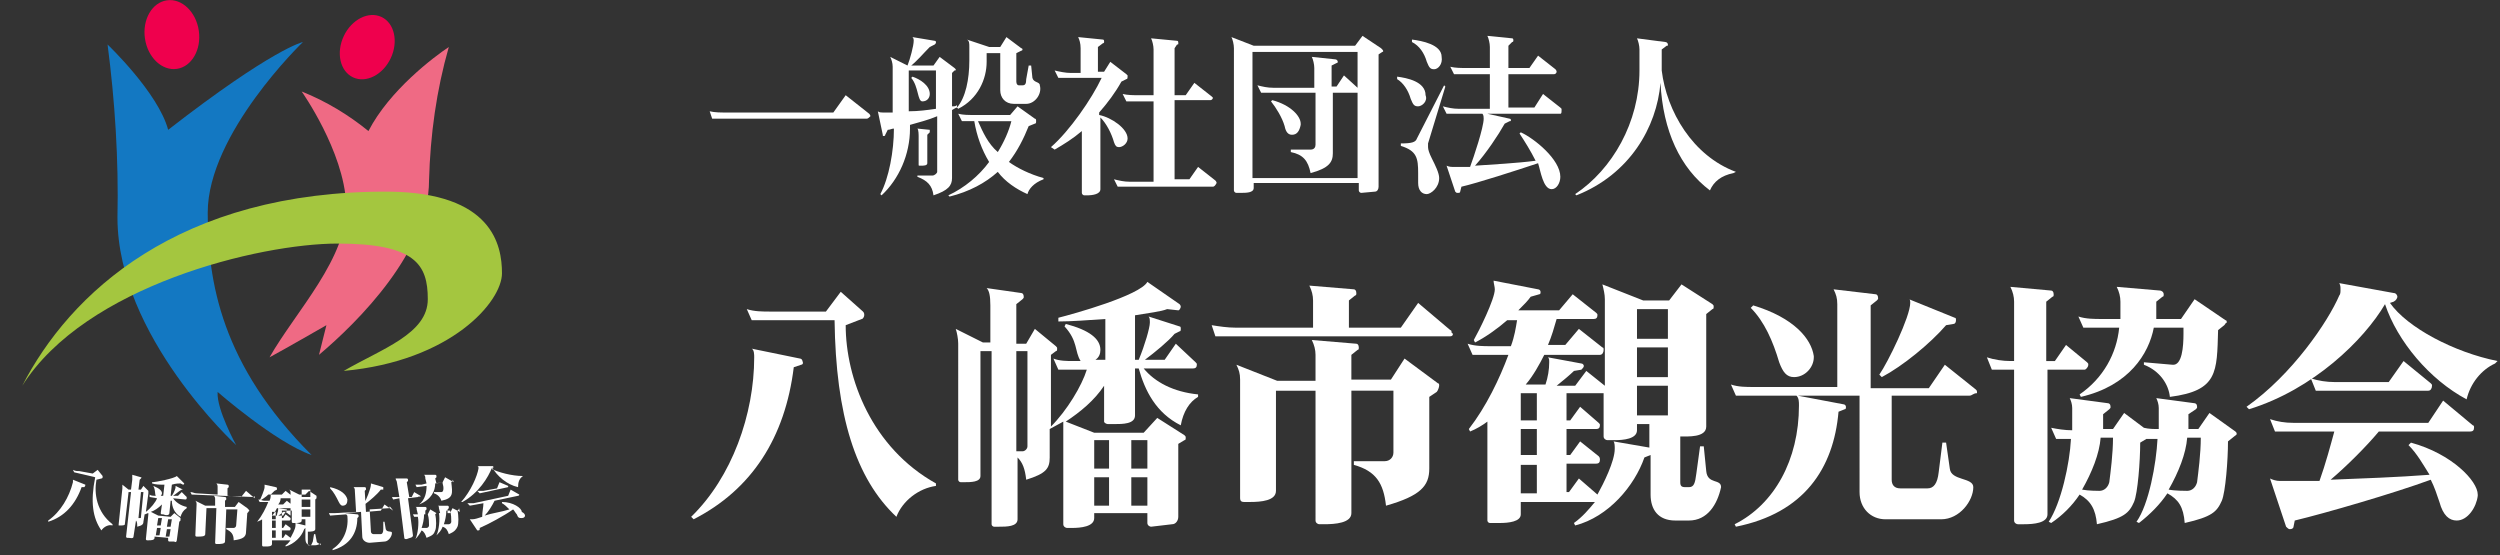 <?xml version="1.0" encoding="utf-8"?>
<!-- Generator: Adobe Illustrator 21.1.0, SVG Export Plug-In . SVG Version: 6.00 Build 0)  -->
<svg version="1.1" id="レイヤー_1" xmlns="http://www.w3.org/2000/svg" xmlns:xlink="http://www.w3.org/1999/xlink" x="0px"
	 y="0px" viewBox="0 0 202.2 44.9" style="enable-background:new 0 0 202.2 44.9;" xml:space="preserve">
<rect x="0" y="0" width="202.2" height="44.9" fill="#333333" stroke="none"/>
<style type="text/css">
	.st0{fill:#1378C2;}
	.st1{fill:#EF004D;}
	.st2{fill:#EF6A84;}
	.st3{fill:#A4C63F;}
	.st4{enable-background:new    ;}
	.st5{fill:#FFFFFF;}
</style>
<title>アートボード 8</title>
<g id="レイヤー_5">
	<path class="st0" d="M16.8,17.2c0,5.6,1.1,12.3,8.4,19.6c-2.9-1-7.6-5.1-7.6-5.1c-0.1,1.4,1.5,4.3,1.5,4.3s-9.6-8.8-9.6-18.4
		c0.1-4.7-0.2-9.4-0.8-14c0,0,4.1,3.9,4.9,6.9c8.5-6.6,10.9-7.1,10.9-7.1S16.8,10.8,16.8,17.2z"/>
	<ellipse transform="matrix(0.99 -0.144 0.144 0.99 -0.263 2.028)" class="st1" cx="13.9" cy="2.8" rx="2.2" ry="2.8"/>
	<ellipse transform="matrix(0.427 -0.904 0.904 0.427 13.586 29.04)" class="st1" cx="29.7" cy="3.8" rx="2.7" ry="2.1"/>
	<path class="st2" d="M29.8,10.6c1.7-3.3,5.3-6,6.5-6.8c-1,3.5-1.5,7.1-1.6,10.8c0,5.7-5.7,11.4-8.9,14.1l0.6-2.4
		c0,0-3.3,1.9-4.6,2.6c2.1-3.7,6.4-8.1,6.2-12.4s-3.6-9.1-3.6-9.1C26.4,8.2,28.2,9.3,29.8,10.6z"/>
	<path class="st3" d="M31.5,15.5c8.3,0.1,9.1,4.3,9.1,6.6s-4.1,7.1-12.8,7.9c3.1-1.8,6.8-3,6.8-5.8s-1-4.5-7.3-4.5
		S6.9,23.1,1.8,31.2C5.6,23.8,14.4,15.4,31.5,15.5z"/>
	<g class="st4">
		<path class="st5" d="M70.1,9.6H57.6L57.4,9c0.4,0.1,0.9,0.1,1.3,0.1h8.7l1-1.4l1.9,1.5c0,0,0.1,0.1,0.1,0.2
			C70.3,9.5,70.2,9.6,70.1,9.6z"/>
		<path class="st5" d="M77,8.9v5.5c0,0.6-0.3,1-1.5,1.4c-0.1-0.8-0.5-1.2-1.3-1.5v-0.1h1.2c0.2,0,0.4-0.2,0.4-0.3V9.4
			c-0.7,0.3-1.5,0.5-2.2,0.7v0.3c0,2.1-0.9,4.1-2.3,5.4l-0.1-0.1c0.7-1.3,1.1-3.5,1.1-5.3c-0.2,0-0.3,0.1-0.5,0.1l-0.2,0.4
			c0,0.1-0.1,0.1-0.1,0.1c-0.1,0-0.1,0-0.1-0.1L71,9c0.1,0.1,0.3,0.1,0.4,0.1c0.2,0,0.5,0,0.8,0V5.4c0-0.3-0.1-0.6-0.2-0.8l1.4,0.7
			c0.2-0.5,0.5-1.6,0.5-2c0-0.1,0-0.2-0.1-0.3l1.8,0.3c0.1,0,0.1,0.1,0.1,0.1c0,0.1,0,0.1-0.1,0.2l-0.4,0.2c-0.5,0.5-1,1.1-1.5,1.5
			h1.8l0.5-0.7l1.2,0.9c0,0,0.1,0.1,0.1,0.1c0,0.1,0,0.1-0.1,0.1L77,5.9v2.7c0.2,0,0.3,0,0.4-0.1l0,0.2C77.3,8.7,77.2,8.8,77,8.9z
			 M75.7,5.7h-2.2V9C74.3,9,75,8.9,75.7,8.8V5.7z M74.6,8.2c-0.4,0-0.3-1.2-0.9-1.9l0.1-0.1c0.6,0.2,1.4,0.7,1.4,1.4
			C75.2,7.9,75,8.2,74.6,8.2z M75.2,10.7L75,10.9v2.3c0,0.2-0.3,0.2-0.5,0.2h-0.1c-0.1,0-0.1,0-0.1-0.1v-2.2c0-0.2,0-0.6-0.1-0.7
			l1,0.1C75.2,10.6,75.2,10.6,75.2,10.7C75.2,10.7,75.2,10.7,75.2,10.7z M83.1,15.7c-0.9-0.4-1.8-1-2.4-1.8c-1,0.9-2.3,1.6-3.9,2
			l-0.1-0.1c1.3-0.6,2.5-1.6,3.3-2.7c-0.6-1-1-2.1-1.2-3.3h-1l-0.3-0.6c0.4,0.1,0.8,0.1,1.3,0.1h2.9l0.6-0.7l1.4,1
			c0.1,0,0.1,0.1,0.1,0.2c0,0.1,0,0.2-0.1,0.2l-0.5,0.2c-0.4,1-0.9,2-1.6,2.9c0.7,0.5,1.7,1,2.8,1.3v0.1
			C83.6,14.8,83.2,15.3,83.1,15.7z M83,8.4h-1c-0.7,0-1.1-0.5-1.1-1.1v-3h-1.1V5c0,1.4-0.7,3-2.3,3.8l-0.1-0.1c0.7-0.8,1-2.3,1-3.8
			V3.8c0-0.3,0-0.5-0.2-0.6L80,3.8h0.9l0.5-0.8l1.2,0.9c0.1,0,0.1,0.1,0.1,0.1c0,0,0,0.1-0.1,0.1l-0.4,0.2v2.3
			c0,0.2,0.1,0.3,0.2,0.3h0.3c0.2,0,0.3-0.1,0.3-0.5l0.2-1.1h0.2l0.1,1c0.1,0.4,0.6,0.3,0.6,0.6C84.3,7.6,83.7,8.4,83,8.4z
			 M79.1,9.8c0.4,0.9,0.8,1.8,1.6,2.5c0.5-0.8,0.9-1.7,1.1-2.5H79.1z"/>
		<path class="st5" d="M91.1,6.4l-0.4,0.2c-0.5,0.9-1.1,1.7-1.8,2.5v0.2c1,0.2,2.3,1.1,2.3,1.9c0,0.4-0.4,0.7-0.7,0.7
			c-0.2,0-0.3-0.1-0.4-0.4c-0.2-0.7-0.6-1.5-1.1-2v5.8c0,0.4-0.6,0.5-1.1,0.5h-0.2c-0.1,0-0.2-0.1-0.2-0.2v-5
			c-0.7,0.6-1.5,1.1-2.2,1.5L85,11.9c1.5-1.3,3.3-3.9,4.1-5.6h-3.5l-0.3-0.6c0.4,0.1,0.9,0.2,1.3,0.2h0.8V3.9c0-0.4-0.1-0.7-0.2-0.9
			l2,0.2c0.1,0,0.1,0.1,0.1,0.2c0,0,0,0.1-0.1,0.1l-0.4,0.3v2h0.5l0.5-0.8l1.3,1c0,0,0.1,0.1,0.1,0.1C91.2,6.3,91.2,6.4,91.1,6.4z
			 M98.1,15.1h-7.7l-0.3-0.6c0.4,0.1,0.8,0.2,1.3,0.2h1.9V8.2h-2.2l-0.3-0.6c0.4,0.1,0.9,0.1,1.3,0.1h1.2V4c0-0.3-0.1-0.7-0.2-0.9
			l2.1,0.2c0.1,0,0.1,0.1,0.1,0.2c0,0.1,0,0.1-0.1,0.1L95,3.9v3.8h0.9l0.7-1l1.4,1.1c0,0,0.1,0.1,0.1,0.1c0,0.1-0.1,0.2-0.2,0.2H95
			v6.4h1.2l0.7-1l1.4,1.1c0,0,0.1,0.1,0.1,0.2C98.3,15,98.2,15.1,98.1,15.1z"/>
		<path class="st5" d="M111.8,4.2l-0.3,0.2v10.7c0,0.2-0.1,0.4-0.3,0.4l-1.1,0.1c-0.1,0-0.2-0.1-0.2-0.2v-0.6h-8.5v0.4
			c0,0.4-0.6,0.4-1.1,0.4h-0.3c-0.1,0-0.2-0.1-0.2-0.2V3.9c0-0.3-0.1-0.7-0.2-0.9l1.8,0.7h8.2l0.6-0.8l1.5,1c0,0,0.1,0.1,0.1,0.1
			C111.9,4.1,111.9,4.2,111.8,4.2z M109.9,7.4c0,0-0.1,0.1-0.1,0.1h-2v4.9c0,0.7-0.3,1.2-1.8,1.6c-0.2-1-0.6-1.5-1.6-1.7v-0.2h1.6
			c0.3,0,0.4-0.2,0.4-0.4V7.5H102l-0.3-0.6c0.4,0.1,0.8,0.2,1.3,0.2h3.3V5.5c0-0.3-0.1-0.7-0.2-0.9l1.9,0.2c0.1,0,0.2,0.1,0.2,0.2
			c0,0,0,0.1-0.1,0.1l-0.4,0.2V7h0.4l0.6-0.9l1.1,1V4.2h-8.5v10.2h8.5V7.4z M104.5,10.9c-0.3,0-0.5-0.2-0.6-0.7
			c-0.2-0.7-0.7-1.5-1.1-2l0.1-0.1c1.5,0.4,2.3,1.3,2.3,1.9c0,0,0,0.1,0,0.1C105.1,10.6,104.9,10.9,104.5,10.9z"/>
		<path class="st5" d="M114.7,8.6c-0.3,0-0.4-0.1-0.6-0.6c-0.2-0.7-0.6-1.3-1.1-1.6l0-0.2c0.8,0.1,2.3,0.4,2.3,1.5
			C115.5,8.2,115,8.6,114.7,8.6z M115.5,11.6c0,0.1,0,0.2,0,0.3c0,0.2,0.1,0.5,0.3,0.9c0.3,0.6,0.6,1.2,0.6,1.6c0,0.8-0.7,1.3-1,1.3
			c-0.4,0-0.7-0.3-0.7-0.9V14c0-1.2-0.1-1.8-1.4-2.2v-0.2c0.9,0,1.2-0.1,1.3-0.4l2.2-4.3l0.1,0.1L115.5,11.6z M116,5.6L116,5.6
			c-0.3,0-0.4-0.1-0.6-0.6c-0.2-0.7-0.6-1.3-1.2-1.6l0-0.2c0.8,0.1,2.4,0.4,2.4,1.4C116.7,5.2,116.3,5.6,116,5.6z M126.2,9.2h-5.9
			l1.8,0.4c0.1,0,0.1,0.1,0.1,0.1c0,0.1,0,0.1-0.1,0.1l-0.4,0.2c-0.5,0.9-1.5,2.4-2.4,3.4c1.4-0.1,3.4-0.2,4.9-0.4
			c-0.4-0.8-0.9-1.6-1.3-2.2l0.1-0.1c1.1,0.5,3.2,2.2,3.2,3.6c0,0.5-0.3,1-0.7,1c-0.7,0-0.9-1.5-1.1-2.1c-1.8,0.6-4.9,1.6-6.2,1.9
			l-0.1,0.4c0,0.1-0.1,0.1-0.2,0.1c-0.1,0-0.1,0-0.2-0.1l-0.7-2.1c0.2,0.1,0.4,0.1,0.6,0.1c0.3,0,0.7,0,1.3,0
			c0.3-0.8,1.1-3.2,1.1-3.9c0-0.1,0-0.3-0.1-0.4h-2.9l-0.3-0.6c0.4,0.1,0.8,0.2,1.3,0.2h2.5V6h-2.9l-0.3-0.6
			c0.4,0.1,0.9,0.1,1.3,0.1h1.9V3.8c0-0.3-0.1-0.7-0.2-0.9l2,0.2c0.1,0,0.1,0.1,0.1,0.2c0,0,0,0.1-0.1,0.1L122,3.7v1.8h1.7l0.7-1
			l1.4,1.1c0,0,0.1,0.1,0.1,0.2c0,0.1-0.1,0.2-0.2,0.2H122v2.7h2.1l0.7-1.1l1.4,1.1c0,0,0.1,0.1,0.1,0.1
			C126.3,9.1,126.3,9.2,126.2,9.2z"/>
		<path class="st5" d="M140.2,14c-1,0.2-1.6,0.7-1.9,1.4c-2.4-1.8-3.8-4.8-4-8.7c-0.3,3.6-2.5,7.4-6.8,9.1l-0.1-0.1
			c3-2,5.2-5.8,5.2-10V4c0-0.3-0.1-0.7-0.2-0.9l2.3,0.3c0.1,0,0.2,0.1,0.2,0.2c0,0.1,0,0.1-0.1,0.1l-0.4,0.3v1.7
			c0.4,3.3,2.5,6.9,6,8.2L140.2,14z"/>
	</g>
	<g class="st4">
		<path class="st5" d="M64.8,29.5l-0.6,0.2c-0.7,5.7-3.4,9.9-8.1,12.3l-0.2-0.2c3.3-3.2,5.1-8.3,5.1-12.9c0-0.2,0-0.6-0.2-0.7
			l3.9,0.8c0.1,0,0.2,0.1,0.2,0.2C65,29.4,64.9,29.5,64.8,29.5z M72.5,41.8c-3.3-3.1-4.9-8.2-5-15.9h-6.7l-0.4-0.9
			c0.6,0.2,1.3,0.2,1.9,0.2h4.5l1.2-1.6l1.8,1.6c0.1,0.1,0.1,0.2,0.1,0.3c0,0.1-0.1,0.3-0.2,0.3l-1.3,0.5c0,4.3,2.1,9.9,7.3,12.8
			l0,0.2C74.3,39.5,73,40.5,72.5,41.8z"/>
		<path class="st5" d="M95.5,34.4c-2-1-2.9-2.8-3.4-4.6h-0.3v3.8c0,0.7-1,0.7-1.7,0.7h-0.5c-0.1,0-0.3-0.1-0.3-0.2v-2.9
			c-0.8,1.2-1.9,2.1-3.1,2.9l2.3,0.9h4l1.1-1.2l2.2,1.4c0.1,0.1,0.1,0.1,0.1,0.2s0,0.2-0.1,0.2l-0.5,0.3v5.9c0,0.3-0.2,0.6-0.5,0.6
			l-1.7,0.2c-0.1,0-0.3-0.1-0.3-0.3v-0.8h-4.3v0.4c0,0.7-1.1,0.8-1.8,0.8h-0.4c-0.1,0-0.3-0.1-0.3-0.3v-7.9c0-0.1,0-0.2,0-0.4
			c-0.4,0.2-0.7,0.4-1.1,0.6V37c0,0.9-0.3,1.3-1.9,1.8c-0.1-0.9-0.3-1.4-0.7-1.8v5c0,0.6-0.9,0.6-1.5,0.6h-0.4
			c-0.1,0-0.2-0.1-0.2-0.2v-14h-0.9v10.1c0,0.5-0.8,0.5-1.3,0.5h-0.3c-0.1,0-0.2-0.1-0.2-0.2V27.8c0-0.4-0.1-0.9-0.2-1.2l2.2,1.1
			h0.6v-3c0-0.8-0.1-1.2-0.3-1.4l2.8,0.4c0.1,0,0.2,0.1,0.2,0.3c0,0.1,0,0.1-0.1,0.2l-0.5,0.4v3.2H83l0.7-1.2l1.7,1.4
			c0.1,0.1,0.1,0.1,0.1,0.2c0,0.1,0,0.2-0.1,0.2l-0.4,0.3v5.8c1.3-1.3,2.5-3.3,2.9-4.6h-2.3l-0.4-0.9c0.5,0.2,1.1,0.2,1.6,0.2h0.6
			c-0.5-0.8-0.2-1.6-1.3-2.8l0.1-0.2c1.9,0.5,2.8,1.2,2.8,2.1c0,0.3-0.1,0.6-0.4,0.8h0.8v-3.3C88,25.9,86.6,26,85.6,26l0-0.3
			c1.2-0.3,6.6-1.8,7.2-2.9l2.6,1.8c0,0,0.1,0.1,0.1,0.2c0,0.1-0.1,0.3-0.2,0.3L94.4,25c-0.5,0.2-1.4,0.3-2.6,0.5v3.6h0.3
			c0.5-1.2,0.9-2.6,0.9-3V26c0-0.1,0-0.3-0.1-0.4l2.5,0.8c0.1,0,0.1,0.1,0.1,0.2c0,0.1,0,0.2-0.1,0.2L95,27
			c-0.5,0.6-1.6,1.5-2.4,2.1h1.6l0.9-1.3l1.6,1.5c0.1,0.1,0.1,0.1,0.1,0.2c0,0.2-0.1,0.3-0.3,0.3h-4c0.9,1.1,2.4,1.9,4.4,2.1v0.2
			C96.2,32.5,95.7,33.3,95.5,34.4z M83.1,28.4h-0.9v8.1h0.5c0.2,0,0.4-0.2,0.4-0.4V28.4z M89.7,35.6h-1.2v2.3h1.2V35.6z M89.7,38.6
			h-1.2v2.3h1.2V38.6z M92.8,35.6h-1.3v2.3h1.3V35.6z M92.8,38.6h-1.3v2.3h1.3V38.6z"/>
		<path class="st5" d="M117.3,27.2h-19L98,26.3c0.6,0.1,1.3,0.2,1.9,0.2h6.3v-2.2c0-0.4-0.1-0.8-0.3-1.2l3.6,0.3
			c0.1,0,0.2,0.1,0.2,0.3c0,0.1,0,0.2-0.1,0.2l-0.5,0.4v2.2h4.2l1.4-2l2.6,2.2c0.1,0,0.1,0.1,0.1,0.2
			C117.6,27,117.5,27.2,117.3,27.2z M116.2,31.7l-0.6,0.4v5.8c0,1.4-0.7,2.2-3.5,3c-0.2-1.8-0.8-2.8-2.6-3.3v-0.3h2.5
			c0.4,0,0.7-0.3,0.7-0.7v-5h-3.4v9.9c0,0.8-1.3,0.9-2.2,0.9h-0.4c-0.1,0-0.3-0.1-0.3-0.3V31.6h-3.2v8.1c0,0.8-1.2,0.9-2.1,0.9h-0.5
			c-0.2,0-0.3-0.1-0.3-0.3v-9.6c0-0.5-0.1-0.8-0.3-1.2l3.3,1.3h3.1v-2.1c0-0.4-0.1-0.8-0.3-1.2l3.6,0.3c0.1,0,0.2,0.1,0.2,0.3
			c0,0.1,0,0.2-0.1,0.2l-0.5,0.4v2h3.2l1.1-1.7l2.7,2c0.1,0,0.1,0.1,0.1,0.2S116.3,31.6,116.2,31.7z"/>
		<path class="st5" d="M136.6,42.1h-1.1c-1.4,0-2-0.9-2-2.1v-3.2l-0.5,0.2c-0.8,2.3-2.9,4.8-5.6,5.5l-0.1-0.2
			c0.7-0.5,1.2-1.1,1.7-1.7H123v1c0,0.6-1,0.7-1.7,0.7c-0.3,0-0.6,0-0.8,0c-0.1,0-0.2-0.1-0.2-0.2v-8c-0.4,0.3-0.9,0.6-1.4,0.8
			l-0.1-0.2c1.4-1.8,2.5-4.1,3.2-6h-2.9l-0.4-0.9c0.6,0.2,1.3,0.2,1.9,0.2h1.6c0.3-0.8,0.4-1.5,0.5-2.1h-0.8
			c-0.8,0.7-1.8,1.4-2.6,1.8l-0.1-0.2c0.4-0.7,1.7-3.3,1.7-4.1c0-0.2-0.1-0.5-0.1-0.7l3.6,0.7c0.1,0,0.2,0.1,0.2,0.2
			c0,0.1,0,0.2-0.1,0.2l-0.7,0.2c-0.2,0.3-0.6,0.7-1,1.1h3.3l1.1-1.3l1.9,1.5c0.1,0.1,0.1,0.1,0.1,0.2c0,0.2-0.1,0.3-0.3,0.3h-3
			c-0.2,0.7-0.4,1.4-0.7,2.1h1.4l1.1-1.3l1.9,1.5c0.1,0,0.1,0.1,0.1,0.2c0,0.2-0.1,0.4-0.3,0.4h-4.5c-0.4,0.8-0.9,1.7-1.5,2.4h1.6
			c0.2-0.6,0.3-1.2,0.3-1.8c0-0.2,0-0.3-0.1-0.4l2.7,0.5c0.1,0,0.2,0.1,0.2,0.2c0,0.1-0.1,0.2-0.2,0.3l-0.6,0.1
			c-0.3,0.3-0.9,0.8-1.4,1.2h1.5l0.9-1.2l1.5,1.2v-7c0-0.4-0.1-0.8-0.2-1.2l3.3,1.3h2.1l1-1.3l2.5,1.6c0.1,0.1,0.1,0.1,0.1,0.2
			s0,0.2-0.1,0.2l-0.5,0.4v9.1c0,0.9-1.5,0.8-2.1,0.8v3.7c0,0.3,0.1,0.4,0.4,0.4h0.3c0.4,0,0.5-0.3,0.6-1.1l0.3-2.2h0.3l0.2,2
			c0.1,1.1,1.2,0.6,1.2,1.3C138.9,40.8,138.1,42.1,136.6,42.1z M124.3,31.8H123V34h1.3V31.8z M124.3,34.7H123v2.1h1.3V34.7z
			 M124.3,37.6H123v2.3h1.3V37.6z M133.4,34.3h-1v0.5c0,0.7-1.1,0.8-1.8,0.8H130c-0.1,0-0.3-0.1-0.3-0.3l0-3.5h-3V34h0.3l0.8-1.1
			l1.5,1.3c0.1,0.1,0.1,0.1,0.1,0.2c0,0.2-0.1,0.3-0.3,0.3h-2.4v2.1h0.3l0.8-1.1l1.5,1.2c0.1,0.1,0.1,0.2,0.1,0.3
			c0,0.2-0.1,0.3-0.3,0.3h-2.4v2.3h0.2l0.8-1.1l1.5,1.3c0.5-0.9,1.4-2.7,1.4-3.7c0-0.2,0-0.5-0.1-0.6l2.9,0.5V34.3z M134.9,25h-2.5
			v2.4h2.5V25z M134.9,28.1h-2.5v2.4h2.5V28.1z M134.9,31.2h-2.5v2.4h2.5V31.2z"/>
		<path class="st5" d="M159.3,32H153v6.8c0,0.4,0.2,0.7,0.7,0.7h2.2c0.5,0,0.8-0.4,0.9-1.3l0.3-2.4h0.3l0.3,2.1
			c0.1,1,1.9,0.7,1.9,1.5c0,1.1-1.1,2.6-2.6,2.6h-4.5c-1.2,0-2.1-0.9-2.1-2.2V32h-5l3.7,0.7c0.1,0,0.2,0.1,0.2,0.2s0,0.2-0.1,0.2
			l-0.5,0.2c-0.4,4.6-2.8,8.2-8.3,9.3l-0.1-0.2c3.2-1.6,5.2-5.2,5.2-9.6c0-0.3,0-0.6-0.2-0.8h-4.9l-0.4-0.9c0.6,0.2,1.2,0.2,1.9,0.2
			h6.7v-6.7c0-0.5-0.1-0.8-0.3-1.2l3.4,0.4c0.1,0,0.2,0.1,0.2,0.3c0,0.1,0,0.1-0.1,0.2l-0.5,0.4v6.7h4.7l1.3-1.9l2.5,2
			c0.1,0.1,0.1,0.1,0.1,0.3C159.6,31.8,159.5,32,159.3,32z M145.1,30.5c-0.6,0-0.9-0.4-1.2-1.2c-0.5-1.7-1.2-3.3-2.3-4.4l0.2-0.2
			c3.3,1,4.7,2.7,4.9,4.1v0.1C146.7,29.7,146,30.5,145.1,30.5z M158,26.2l-0.6,0.1c-1.3,1.5-3.5,3.3-5.2,4.2l-0.2-0.2
			c0.7-1,2.5-4.7,2.5-5.8c0-0.1,0-0.3-0.1-0.3l3.7,1.5c0.1,0,0.1,0.1,0.1,0.2C158.2,26.1,158.1,26.2,158,26.2z"/>
		<path class="st5" d="M168.6,29.9h-3v11.7c0,0.7-1.1,0.8-1.9,0.8h-0.5c-0.1,0-0.3-0.1-0.3-0.3V29.9h-1.8l-0.4-1
			c0.6,0.2,1.3,0.3,1.9,0.3h0.3v-4.8c0-0.4-0.1-0.8-0.3-1.2l3.3,0.3c0.1,0,0.2,0.1,0.2,0.3c0,0.1,0,0.2-0.1,0.2l-0.5,0.4v4.8h0.7
			l0.9-1.3l1.7,1.4c0.1,0.1,0.1,0.1,0.1,0.2C168.9,29.7,168.7,29.9,168.6,29.9z M180.7,35.3l-0.5,0.4c0,1.5-0.2,4.1-0.5,4.8
			c-0.4,0.9-0.8,1.3-3,1.8c-0.1-1.3-0.5-1.9-1.4-2.4c-0.6,0.9-1.4,1.7-2.3,2.4l-0.2-0.1c1-1.4,1.6-4.7,1.7-6.7h-0.9l-0.5,0.3
			c0,1.5-0.2,4.1-0.5,4.8c-0.4,0.9-0.8,1.3-3,1.8c-0.1-1.2-0.5-1.9-1.4-2.4c-0.6,0.9-1.4,1.7-2.3,2.3l-0.2-0.1
			c1-1.5,1.7-4.7,1.8-6.7h-1.2l-0.4-0.9c0.5,0.1,1.1,0.2,1.7,0.2V33c0-0.3-0.1-0.6-0.2-0.8l3,0.4c0.2,0,0.3,0.1,0.3,0.3
			c0,0.1,0,0.1-0.1,0.2l-0.5,0.4v1.2h0.8l0.9-1.3l1.6,1.2c0.4,0.1,0.8,0.1,1.2,0.1V33c0-0.3-0.1-0.6-0.2-0.8l3,0.4
			c0.2,0,0.3,0.1,0.3,0.3c0,0.1,0,0.1-0.1,0.2l-0.6,0.4v1.2h0.8l0.9-1.3l2.1,1.5c0.1,0.1,0.1,0.1,0.1,0.2S180.8,35.2,180.7,35.3z
			 M179.9,26.3l-0.5,0.4c-0.1,3.4,0,4.9-3.9,5.4c-0.1-1-0.8-2.1-2.1-2.6l0-0.2l2.3,0.2c0.8,0.1,0.9-1.5,0.9-2.5v-0.5h-2.4
			c-0.4,2.1-2,4.7-5.9,5.6l-0.1-0.2c1.9-1.3,3-3.3,3.2-5.4h-2.9l-0.4-0.9c0.6,0.2,1.3,0.2,1.9,0.2h1.5v-1.4c0-0.4-0.1-0.8-0.3-1.2
			l3.5,0.3c0.1,0,0.3,0.1,0.3,0.3c0,0.1,0,0.2-0.1,0.2l-0.5,0.4v1.4h2l1.1-1.6l2.5,1.7c0.1,0,0.1,0.1,0.1,0.2
			C180,26.1,180,26.2,179.9,26.3z M169.9,35.4c-0.1,1.3-0.7,2.8-1.5,4.2c0.5,0.1,1.3,0.1,1.4,0.1c0.4,0,0.7-0.3,0.8-0.7
			c0.1-0.8,0.3-2.3,0.3-3.6H169.9z M176.9,35.4c-0.1,1.3-0.7,2.8-1.5,4.2c0.5,0.1,1.4,0.1,1.5,0.1c0.4,0,0.7-0.3,0.8-0.7
			c0.1-0.8,0.3-2.3,0.3-3.6H176.9z"/>
		<path class="st5" d="M201.8,29.4c-1.1,0.5-2,1.6-2.3,2.9c-3-1.6-5.6-4.7-6.6-7.7c-1.7,2.9-5.8,6.9-11,8.5l-0.2-0.2
			c3.7-2.6,6.6-6.9,7.5-9c0.1-0.1,0.1-0.3,0.1-0.5s0-0.3-0.1-0.5l4.4,0.8c0.2,0,0.3,0.2,0.3,0.3c0,0.1-0.1,0.3-0.3,0.4l-0.3,0.1
			c1.4,2,5.2,4,8.7,4.7L201.8,29.4z M198.7,42.1c-0.6,0-1.1-0.4-1.4-1.5c-0.2-0.6-0.4-1.2-0.7-1.8c-3,1.1-8.5,2.7-11,3.3l-0.1,0.5
			c0,0.1-0.1,0.2-0.3,0.2c-0.1,0-0.2-0.1-0.3-0.2l-1.3-3.9c0.2,0.1,0.5,0.2,0.8,0.2c0.9,0,2,0,3.2,0c0.5-1.4,0.9-2.9,1.2-4H184
			l-0.4-1c0.6,0.2,1.2,0.3,1.9,0.3h10.9l1.2-1.8l2.4,2c0.1,0,0.1,0.1,0.1,0.2c0,0.2-0.1,0.3-0.3,0.3h-7.4c-1,1.2-2.6,2.8-3.9,3.9
			c2.5-0.1,5.4-0.2,8-0.4c-0.5-0.8-1-1.7-1.7-2.4l0.2-0.2c3.3,0.9,5.4,3.1,5.4,4.2v0.1C200.3,41,199.6,42.1,198.7,42.1z M196.4,31.6
			h-9.1l-0.4-1c0.6,0.2,1.3,0.3,1.9,0.3h4.4l1.2-1.7l2.2,1.8c0.1,0.1,0.1,0.1,0.1,0.2C196.7,31.4,196.6,31.6,196.4,31.6z"/>
	</g>
	<g class="st4">
		<path class="st5" d="M6.8,39.4l-0.2,0c-0.5,1.4-1.4,2.4-2.7,2.8l0-0.1c1-0.7,1.7-1.9,2-3.1c0-0.1,0-0.1,0-0.2l1,0.4
			C6.9,39.3,6.9,39.3,6.8,39.4C6.9,39.3,6.9,39.4,6.8,39.4z M8.2,42.9c-0.7-1-0.9-2.3-0.5-4.3L6,38.2L5.9,38
			c0.2,0.1,0.3,0.1,0.5,0.1l1.1,0.2L7.9,38l0.4,0.5c0,0,0,0,0,0.1c0,0,0,0.1-0.1,0.1l-0.4,0.1c-0.2,1.1,0,2.6,1.3,3.6l0,0.1
			C8.8,42.4,8.4,42.6,8.2,42.9z"/>
	</g>
	<g class="st4">
		<path class="st5" d="M14.6,41.8c-0.5-0.3-0.7-0.8-0.7-1.3l-0.1,0l-0.1,1c0,0.2-0.3,0.2-0.5,0.1l-0.1,0c0,0-0.1,0-0.1-0.1l0.1-0.7
			c-0.3,0.3-0.6,0.5-0.9,0.6l0.6,0.3l1,0.1l0.3-0.3l0.5,0.4c0,0,0,0,0,0.1c0,0,0,0,0,0.1l-0.1,0.1l-0.2,1.5c0,0.1-0.1,0.2-0.2,0.1
			l-0.4,0c0,0-0.1,0-0.1-0.1l0-0.2l-1.1-0.1l0,0.1c0,0.2-0.3,0.2-0.5,0.2l-0.1,0c0,0-0.1,0-0.1-0.1l0.2-2c0,0,0-0.1,0-0.1
			c-0.1,0-0.2,0.1-0.3,0.1l-0.1,0.6c0,0.2-0.1,0.3-0.5,0.4c0-0.2,0-0.4-0.1-0.5l-0.2,1.3c0,0.2-0.3,0.1-0.4,0.1l-0.1,0
			c0,0-0.1,0-0.1-0.1l0.4-3.6l-0.2,0l-0.3,2.6c0,0.1-0.2,0.1-0.4,0.1l-0.1,0c0,0,0,0,0-0.1l0.3-2.9c0-0.1,0-0.2,0-0.3l0.5,0.4l0.2,0
			l0.1-0.8c0-0.2,0-0.3,0-0.4l0.7,0.2c0,0,0.1,0,0,0.1c0,0,0,0,0,0l-0.1,0.1l-0.1,0.8l0.2,0l0.2-0.3l0.4,0.4c0,0,0,0,0,0.1
			c0,0,0,0,0,0.1L12,39.9l-0.2,1.5c0.4-0.3,0.8-0.8,0.9-1.1l-0.6-0.1L12.1,40c0.1,0.1,0.3,0.1,0.4,0.1l0.1,0c-0.1-0.2,0-0.4-0.2-0.8
			l0,0c0.5,0.2,0.7,0.4,0.7,0.6c0,0.1-0.1,0.2-0.1,0.2l0.2,0l0.1-0.9c-0.4,0-0.7,0-1-0.1l0-0.1c0.3,0,1.8-0.3,2-0.5l0.6,0.6
			c0,0,0,0,0,0c0,0,0,0.1-0.1,0.1l-0.2-0.1c-0.1,0-0.4,0-0.7,0.1l-0.1,0.9l0.1,0c0.2-0.3,0.3-0.6,0.3-0.7l0,0c0,0,0-0.1,0-0.1
			l0.6,0.3c0,0,0,0,0,0c0,0,0,0,0,0l-0.1,0c-0.2,0.1-0.4,0.3-0.7,0.5l0.4,0l0.3-0.3l0.4,0.4c0,0,0,0,0,0.1c0,0,0,0.1-0.1,0.1l-1-0.1
			c0.2,0.3,0.6,0.6,1.1,0.7l0,0.1C14.8,41.3,14.7,41.5,14.6,41.8z M11.6,39.8l-0.2,0l-0.2,2.1l0.1,0c0.1,0,0.1,0,0.1-0.1L11.6,39.8z
			 M13,42.7l-0.3,0l-0.1,0.6l0.3,0L13,42.7z M13.1,41.9l-0.3,0l-0.1,0.6l0.3,0L13.1,41.9z M13.8,42.8l-0.3,0l-0.1,0.6l0.3,0
			L13.8,42.8z M13.9,42l-0.3,0l-0.1,0.6l0.3,0L13.9,42z"/>
	</g>
	<g class="st4">
		<path class="st5" d="M20.5,40.2l-5-0.2l-0.1-0.2c0.2,0,0.3,0.1,0.5,0.1l1.7,0.1l0-0.6c0-0.1,0-0.2-0.1-0.3l0.9,0.1
			c0,0,0.1,0,0.1,0.1c0,0,0,0,0,0.1l-0.1,0.1l0,0.6l1.1,0.1l0.4-0.5l0.7,0.6C20.6,40.1,20.6,40.1,20.5,40.2
			C20.6,40.2,20.5,40.2,20.5,40.2z M20.1,41.4L20,41.5L19.9,43c0,0.4-0.2,0.6-1,0.7c0-0.5-0.2-0.7-0.6-0.9l0-0.1l0.6,0
			c0.1,0,0.2-0.1,0.2-0.2l0.1-1.3l-0.9,0l-0.1,2.6c0,0.2-0.4,0.2-0.6,0.2l-0.1,0c0,0-0.1,0-0.1-0.1l0.1-2.8l-0.8,0l-0.1,2.1
			c0,0.2-0.3,0.2-0.6,0.2l-0.1,0c0,0-0.1,0-0.1-0.1l0.1-2.5c0-0.1,0-0.2-0.1-0.3l0.8,0.4l0.8,0l0-0.5c0-0.1,0-0.2-0.1-0.3l0.9,0.1
			c0,0,0.1,0,0.1,0.1c0,0,0,0,0,0.1l-0.1,0.1l0,0.5l0.8,0l0.3-0.4l0.7,0.5C20.2,41.3,20.2,41.3,20.1,41.4
			C20.2,41.3,20.1,41.3,20.1,41.4z"/>
	</g>
	<g class="st4">
		<path class="st5" d="M25.5,44.1l-0.3,0c-0.4,0-0.5-0.2-0.5-0.6l0-0.8l-0.1,0.1c-0.2,0.6-0.8,1.2-1.5,1.4l0-0.1
			c0.2-0.1,0.3-0.3,0.4-0.4l-1.5,0l0,0.3c0,0.2-0.3,0.2-0.5,0.2c-0.1,0-0.2,0-0.2,0c0,0-0.1,0-0.1-0.1l0-2.1
			c-0.1,0.1-0.2,0.1-0.4,0.2l0,0c0.4-0.5,0.7-1.1,0.9-1.6l-0.7,0l-0.1-0.2c0.2,0,0.3,0.1,0.5,0.1l0.4,0c0.1-0.2,0.1-0.4,0.1-0.5
			l-0.2,0c-0.2,0.2-0.5,0.4-0.7,0.5l0,0c0.1-0.2,0.4-0.9,0.4-1.1c0-0.1,0-0.1,0-0.2l0.9,0.2c0,0,0.1,0,0.1,0.1c0,0,0,0,0,0.1
			l-0.2,0.1c-0.1,0.1-0.2,0.2-0.3,0.3l0.9,0l0.3-0.3l0.5,0.4c0,0,0,0,0,0.1c0,0,0,0.1-0.1,0.1l-0.8,0c0,0.2-0.1,0.4-0.2,0.5l0.4,0
			l0.3-0.3l0.5,0.4c0,0,0,0,0,0.1c0,0,0,0.1-0.1,0.1l-1.2,0c-0.1,0.2-0.2,0.4-0.4,0.6l0.4,0c0-0.2,0.1-0.3,0.1-0.5c0,0,0-0.1,0-0.1
			l0.7,0.1c0,0,0,0,0,0.1c0,0,0,0.1-0.1,0.1l-0.2,0c-0.1,0.1-0.2,0.2-0.4,0.3l0.4,0l0.2-0.3l0.4,0.3l0-1.8c0-0.1,0-0.2-0.1-0.3
			l0.8,0.4l0.5,0l0.3-0.3l0.6,0.4c0,0,0,0,0,0.1c0,0,0,0,0,0.1l-0.1,0.1l0,2.4c0,0.2-0.4,0.2-0.6,0.2l0,1c0,0.1,0,0.1,0.1,0.1l0.1,0
			c0.1,0,0.1-0.1,0.2-0.3l0.1-0.6h0.1l0.1,0.5c0,0.3,0.3,0.2,0.3,0.4C26.1,43.8,25.8,44.1,25.5,44.1z M22.3,42.9l-0.3,0l0,0.6l0.3,0
			L22.3,42.9z M22.3,42.1l-0.3,0l0,0.6l0.3,0L22.3,42.1z M22.3,41.4l-0.3,0l0,0.6l0.3,0L22.3,41.4z M24.7,42l-0.3,0l0,0.1
			c0,0.2-0.3,0.2-0.5,0.2l-0.2,0c0,0-0.1,0-0.1-0.1l0-0.9l-0.8,0l0,0.6l0.1,0l0.2-0.3l0.4,0.3c0,0,0,0,0,0.1c0,0,0,0.1-0.1,0.1
			l-0.6,0l0,0.6l0.1,0l0.2-0.3l0.4,0.3c0,0,0,0,0,0.1c0,0,0,0.1-0.1,0.1l-0.6,0l0,0.6l0.1,0l0.2-0.3l0.4,0.3c0.1-0.2,0.4-0.7,0.4-1
			c0-0.1,0-0.1,0-0.2l0.8,0.2L24.7,42z M25.1,41.2l-0.7,0l0,0.6l0.7,0L25.1,41.2z M25.1,40.4l-0.7,0l0,0.6l0.7,0L25.1,40.4z
			 M25.1,39.6l-0.7,0l0,0.6l0.7,0L25.1,39.6z"/>
	</g>
	<g class="st4">
		<path class="st5" d="M31.5,41.1l-1.6,0.1l0.1,1.8c0,0.1,0.1,0.2,0.2,0.2l0.6,0c0.1,0,0.2-0.1,0.2-0.4l0-0.6l0.1,0l0.1,0.6
			c0.1,0.3,0.5,0.1,0.5,0.3c0,0.3-0.3,0.7-0.6,0.7l-1.2,0.1c-0.3,0-0.6-0.2-0.6-0.5l-0.1-2l-1.3,0.1l1,0.1c0,0,0.1,0,0.1,0.1
			c0,0,0,0,0,0.1l-0.1,0.1c0,1.2-0.6,2.2-2,2.6l0-0.1c0.8-0.5,1.3-1.5,1.2-2.6c0-0.1,0-0.1-0.1-0.2l-1.3,0.1l-0.1-0.2
			c0.2,0,0.3,0,0.5,0l1.7-0.1l-0.1-1.7c0-0.1,0-0.2-0.1-0.3l0.9,0c0,0,0.1,0,0.1,0.1c0,0,0,0,0,0.1l-0.1,0.1l0.1,1.7l1.2-0.1
			l0.3-0.5l0.7,0.5C31.5,40.9,31.5,40.9,31.5,41.1C31.5,41,31.5,41.1,31.5,41.1z M27.7,40.9c-0.1,0-0.2-0.1-0.3-0.3
			c-0.2-0.4-0.4-0.8-0.7-1.1l0-0.1c0.9,0.2,1.3,0.6,1.4,1l0,0C28.1,40.7,28,40.9,27.7,40.9z M31,39.6l-0.2,0
			c-0.3,0.4-0.9,0.9-1.3,1.2l-0.1,0c0.2-0.3,0.6-1.3,0.6-1.6c0,0,0-0.1,0-0.1l1,0.3C31,39.5,31,39.5,31,39.6
			C31,39.6,31,39.6,31,39.6z"/>
	</g>
	<g class="st4">
		<path class="st5" d="M33.8,40.2L33,40.3l0.4,3c0,0.2-0.3,0.2-0.5,0.3l-0.1,0c0,0-0.1,0-0.1-0.1l-0.4-3.2l-0.5,0.1l-0.1-0.2
			c0.2,0,0.3,0,0.5,0l0.1,0L32.1,39c0-0.1-0.1-0.2-0.1-0.3l0.9,0c0,0,0.1,0,0.1,0.1c0,0,0,0,0,0.1l-0.1,0.1l0.2,1.2l0.2,0l0.2-0.4
			l0.5,0.3c0,0,0,0,0,0.1C33.9,40.1,33.8,40.2,33.8,40.2z M37.1,41.2L37,41.3c0.1,0.4,0.1,1.1,0,1.3c-0.1,0.2-0.2,0.4-0.7,0.6
			c-0.1-0.3-0.2-0.5-0.5-0.6c-0.1,0.3-0.3,0.5-0.5,0.7l0,0c0.2-0.4,0.3-1.3,0.2-1.8l-0.2,0l-0.1,0.1c0.1,0.4,0.1,1.1,0,1.3
			c-0.1,0.3-0.2,0.4-0.7,0.6c-0.1-0.3-0.2-0.5-0.4-0.6c-0.1,0.2-0.3,0.5-0.5,0.7l0,0c0.2-0.4,0.3-1.3,0.2-1.8l-0.3,0l-0.1-0.2
			c0.1,0,0.3,0,0.4,0l-0.1-0.4c0-0.1,0-0.2-0.1-0.2l0.8,0c0,0,0.1,0,0.1,0.1c0,0,0,0,0,0.1l-0.1,0.1l0,0.3l0.2,0l0.2-0.4l0.5,0.3
			c0.1,0,0.2,0,0.3,0l-0.1-0.4c0-0.1,0-0.2-0.1-0.2l0.8,0c0,0,0.1,0,0.1,0.1c0,0,0,0,0,0.1l-0.1,0.1l0,0.3l0.2,0l0.2-0.4l0.6,0.3
			C37.1,41.1,37.2,41.1,37.1,41.2C37.2,41.1,37.1,41.1,37.1,41.2z M36.6,38.9L36.5,39c0.1,0.9,0.2,1.3-0.8,1.5
			c-0.1-0.3-0.3-0.5-0.6-0.6l0-0.1l0.6,0c0.2,0,0.2-0.4,0.1-0.7l0-0.1l-0.6,0.1c0,0.6-0.3,1.3-1.3,1.7l0,0c0.5-0.4,0.6-1,0.6-1.5
			l-0.8,0.1l-0.1-0.2c0.2,0,0.3,0,0.5,0l0.4-0.1l-0.1-0.4c0-0.1,0-0.2-0.1-0.3l0.9,0c0,0,0.1,0,0.1,0.1c0,0,0,0,0,0.1l-0.1,0.1
			l0.1,0.4l0.5-0.1l0.2-0.4l0.7,0.4C36.6,38.7,36.6,38.8,36.6,38.9C36.6,38.8,36.6,38.8,36.6,38.9z M34.3,41.6
			c0,0.4-0.1,0.8-0.2,1.1c0.1,0,0.3,0,0.4,0c0.1,0,0.2-0.1,0.2-0.2c0-0.2,0-0.6-0.1-0.9L34.3,41.6z M36.1,41.3
			c0,0.4-0.1,0.8-0.2,1.1c0.1,0,0.4,0,0.4,0c0.1,0,0.2-0.1,0.2-0.2c0-0.2,0-0.6-0.1-0.9L36.1,41.3z"/>
	</g>
	<g class="st4">
		<path class="st5" d="M42.3,38.5c-0.3,0.2-0.4,0.5-0.4,0.9c-0.9-0.2-1.7-0.9-2.1-1.6c-0.3,0.8-1.1,2.1-2.4,2.8l-0.1,0
			c0.8-0.9,1.3-2.1,1.4-2.7c0,0,0-0.1,0-0.1s0-0.1-0.1-0.1l1.2,0c0.1,0,0.1,0,0.1,0.1c0,0,0,0.1-0.1,0.1l-0.1,0
			C40.3,38.2,41.4,38.5,42.3,38.5L42.3,38.5z M42.2,41.9c-0.2,0-0.3,0-0.4-0.3c-0.1-0.1-0.2-0.3-0.3-0.4c-0.7,0.5-2,1.2-2.7,1.5
			l0,0.1c0,0,0,0.1-0.1,0.1c0,0-0.1,0-0.1,0l-0.6-0.9c0.1,0,0.2,0,0.2,0c0.2,0,0.5-0.1,0.8-0.2c0-0.4,0.1-0.8,0.1-1.1L38,40.9
			l-0.2-0.2c0.2,0,0.3,0,0.5,0l2.8-0.6l0.2-0.5l0.7,0.4c0,0,0,0,0,0c0,0,0,0.1-0.1,0.1l-1.9,0.4c-0.2,0.4-0.5,0.9-0.8,1.2
			c0.6-0.2,1.4-0.3,2-0.5c-0.2-0.2-0.4-0.4-0.6-0.5l0-0.1c0.9,0,1.6,0.5,1.6,0.8l0,0C42.6,41.6,42.5,41.9,42.2,41.9z M41.1,39.4
			l-2.3,0.5l-0.2-0.2c0.2,0,0.3,0,0.5,0l1.1-0.2l0.2-0.5l0.7,0.3c0,0,0,0,0,0.1C41.1,39.3,41.1,39.4,41.1,39.4z"/>
	</g>
</g>
</svg>
